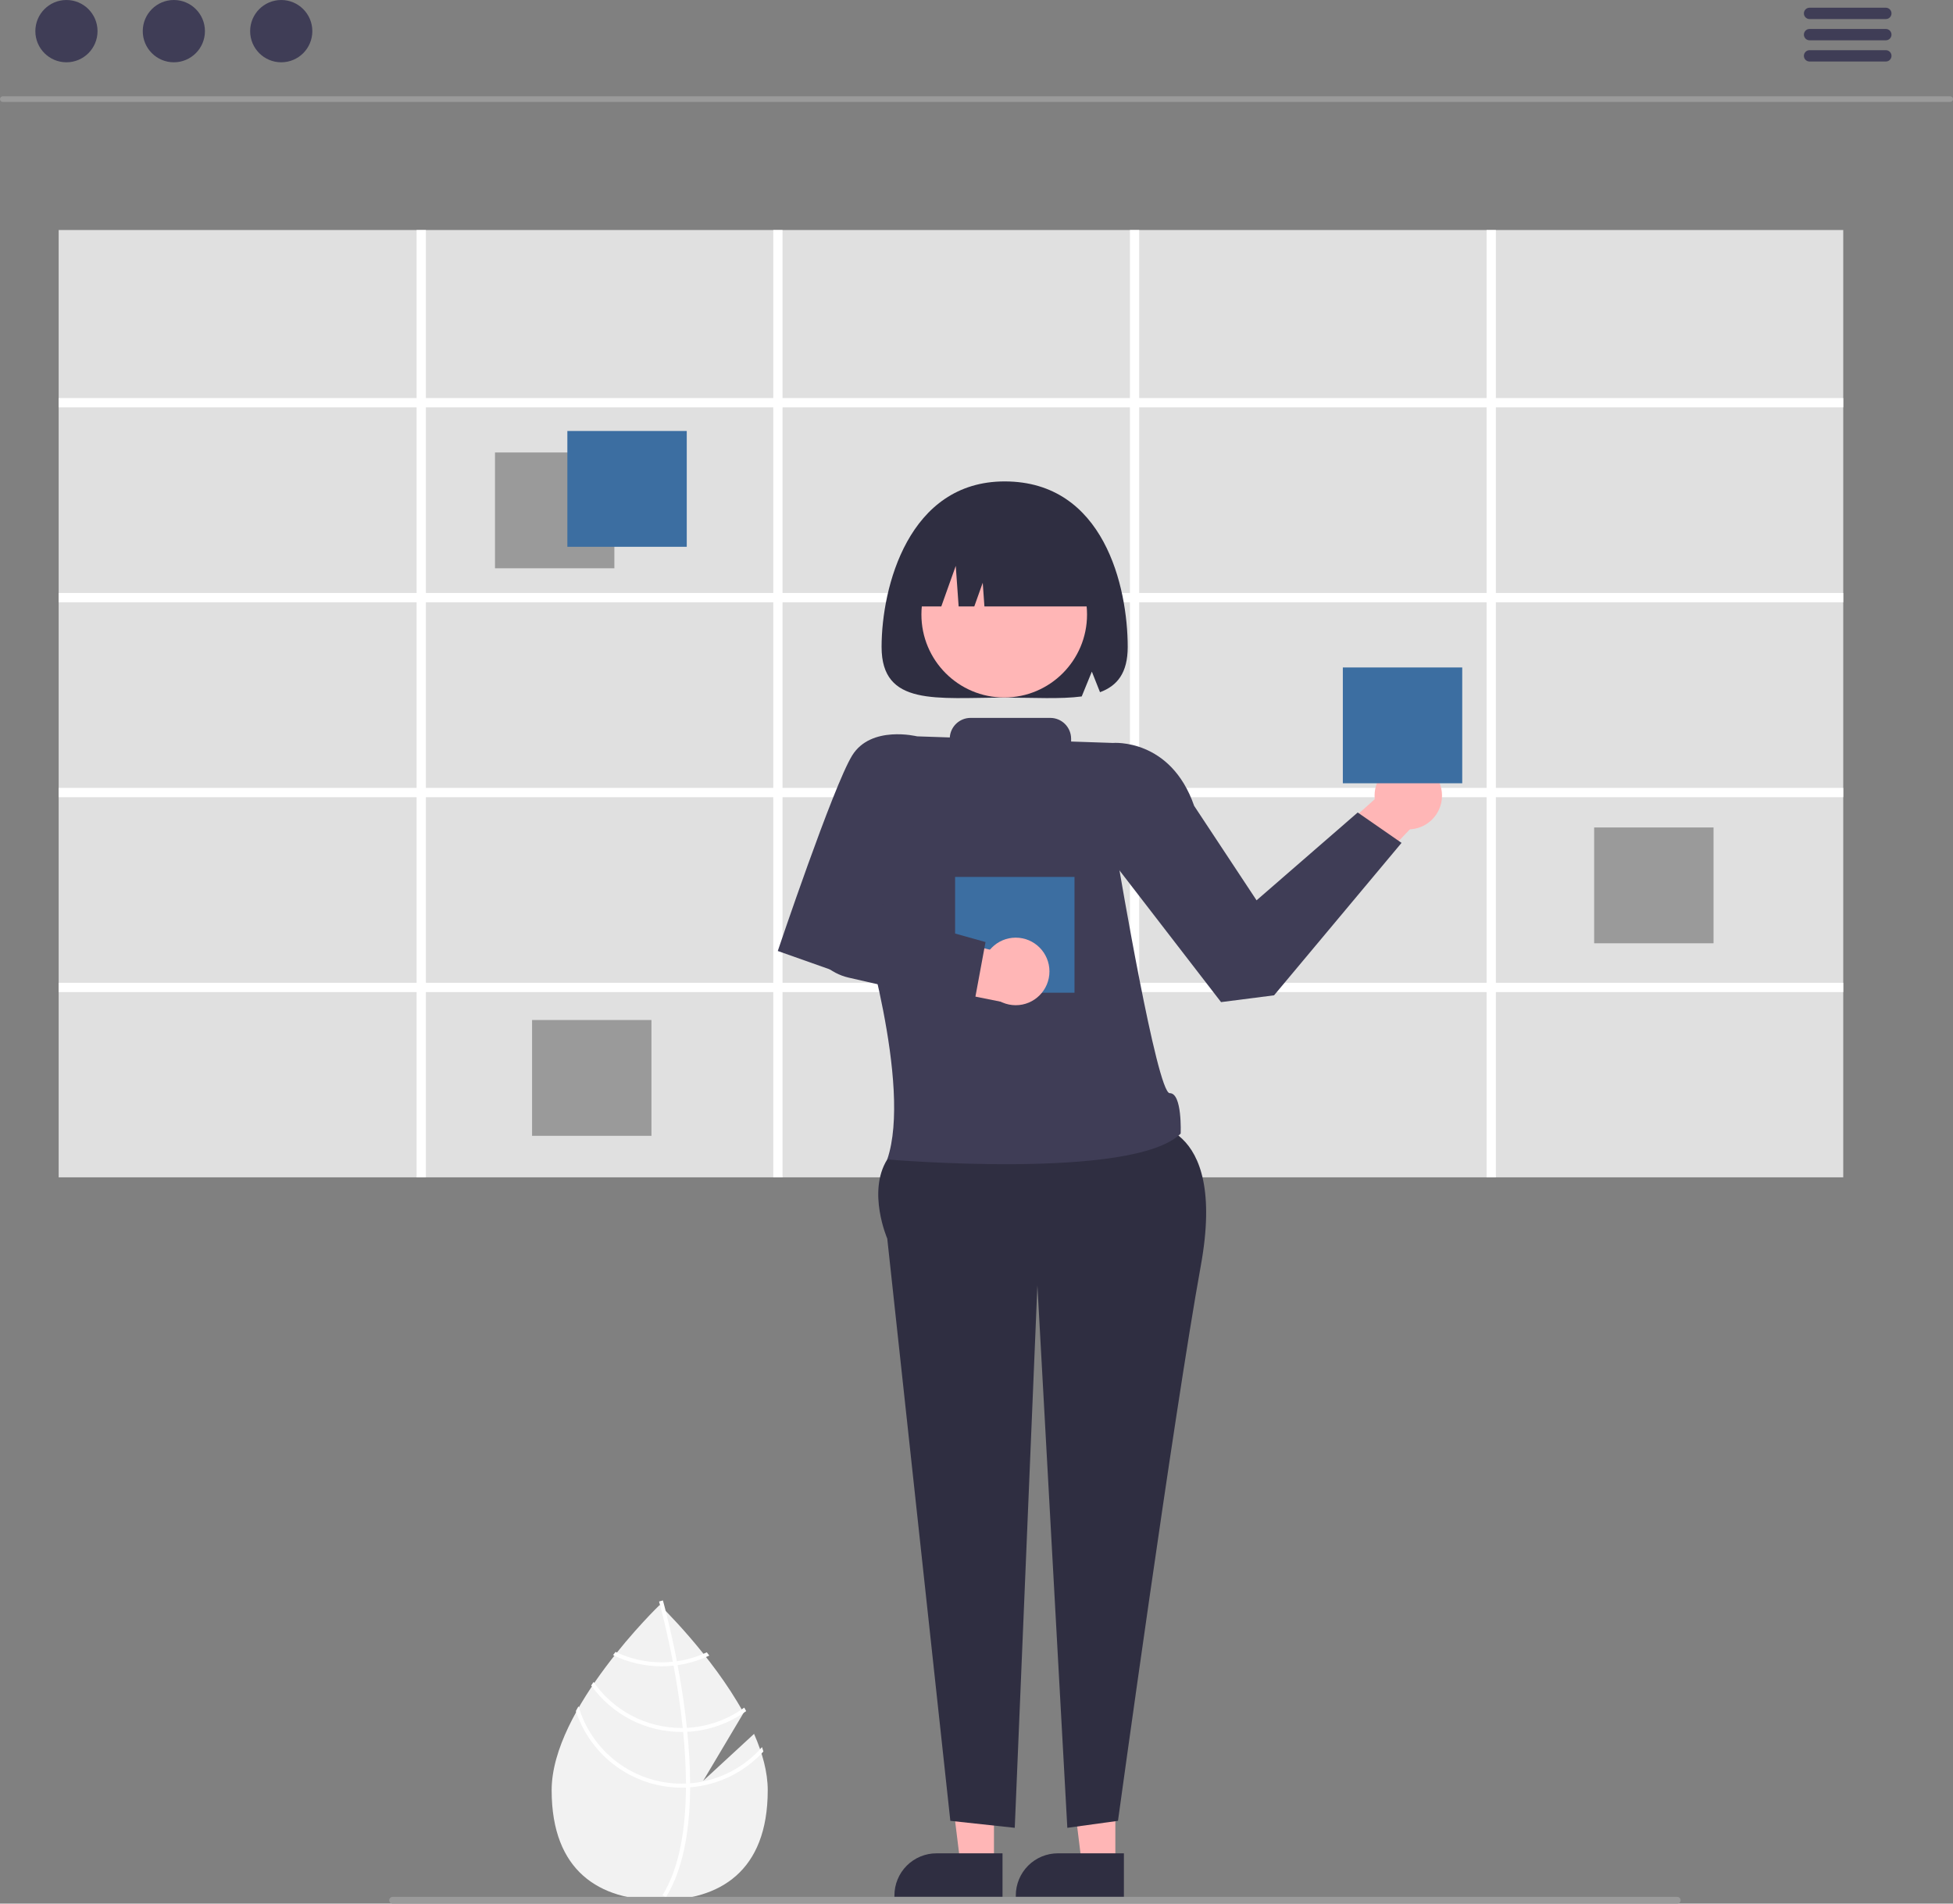 <svg width="197" height="192" viewBox="0 0 197 192" fill="none" xmlns="http://www.w3.org/2000/svg">
<rect x="0" y="0" width="197" height="192" fill="#808080" stroke="none"/>
<g clip-path="url(#clip0_373_1358)">
<path d="M76.062 174.876L70.932 179.607L75.009 172.754C71.797 166.918 66.543 161.875 66.543 161.875C66.543 161.875 55.645 172.336 55.645 180.559C55.645 188.782 60.524 191.653 66.543 191.653C72.563 191.653 77.442 188.782 77.442 180.559C77.442 178.729 76.902 176.788 76.062 174.876Z" fill="#F2F2F2"/>
<path d="M69.613 179.862V180.268C69.589 184.979 68.796 188.655 67.24 191.244C67.218 191.282 67.194 191.318 67.171 191.356L66.997 191.25L66.831 191.145C68.558 188.35 69.168 184.399 69.19 180.29C69.192 180.157 69.194 180.023 69.192 179.889C69.186 178.149 69.08 176.389 68.91 174.679C68.898 174.547 68.884 174.413 68.87 174.278C68.634 172.023 68.293 169.868 67.945 167.996C67.921 167.863 67.894 167.731 67.868 167.6C67.266 164.434 66.651 162.14 66.51 161.633C66.495 161.57 66.484 161.536 66.482 161.528L66.673 161.474L66.675 161.472L66.867 161.418C66.869 161.426 66.903 161.54 66.959 161.753C67.173 162.548 67.73 164.705 68.277 167.55C68.301 167.678 68.327 167.811 68.351 167.943C68.636 169.462 68.914 171.16 69.134 172.942C69.19 173.389 69.24 173.831 69.284 174.266C69.301 174.401 69.315 174.535 69.327 174.667C69.511 176.515 69.606 178.247 69.613 179.862Z" fill="white"/>
<path d="M68.277 167.552C68.143 167.571 68.007 167.589 67.869 167.603C67.493 167.641 67.116 167.661 66.739 167.661C65.131 167.663 63.543 167.304 62.092 166.609C62.008 166.716 61.924 166.822 61.838 166.93C63.364 167.677 65.041 168.064 66.739 168.062C67.142 168.062 67.544 168.041 67.945 167.998C68.081 167.984 68.217 167.966 68.351 167.946C69.459 167.787 70.536 167.46 71.546 166.977C71.46 166.866 71.376 166.758 71.294 166.652C70.338 167.099 69.322 167.403 68.277 167.552Z" fill="white"/>
<path d="M69.285 174.268C69.147 174.276 69.008 174.28 68.87 174.28C68.828 174.282 68.784 174.282 68.742 174.282C67 174.282 65.283 173.86 63.739 173.052C62.195 172.244 60.868 171.073 59.873 169.641C59.793 169.759 59.713 169.877 59.635 169.998C60.672 171.447 62.039 172.628 63.623 173.443C65.207 174.258 66.962 174.683 68.742 174.683C68.798 174.683 68.854 174.683 68.91 174.681C69.051 174.679 69.189 174.675 69.327 174.669C71.466 174.559 73.527 173.835 75.266 172.582C75.202 172.464 75.138 172.345 75.071 172.227C73.382 173.457 71.371 174.166 69.285 174.268Z" fill="white"/>
<path d="M69.613 179.863C69.473 179.875 69.332 179.883 69.192 179.889C69.042 179.895 68.892 179.899 68.742 179.899C66.4 179.897 64.123 179.134 62.251 177.727C60.378 176.319 59.011 174.341 58.354 172.09C58.264 172.252 58.174 172.413 58.088 172.575C58.828 174.821 60.255 176.777 62.168 178.164C64.081 179.55 66.381 180.298 68.742 180.301C68.892 180.301 69.042 180.299 69.19 180.291C69.332 180.287 69.473 180.279 69.613 180.269C72.445 180.047 75.087 178.755 77.004 176.655C76.962 176.506 76.913 176.36 76.865 176.211C75.014 178.327 72.412 179.637 69.613 179.863Z" fill="white"/>
<path d="M196.716 10.282H0.286C0.211 10.282 0.138 10.252 0.085 10.198C0.032 10.145 0.002 10.072 0.002 9.997C0.002 9.921 0.032 9.848 0.085 9.795C0.138 9.741 0.211 9.711 0.286 9.711H196.716C196.791 9.711 196.864 9.741 196.917 9.795C196.97 9.848 197 9.921 197 9.997C197 10.072 196.97 10.145 196.917 10.198C196.864 10.252 196.791 10.282 196.716 10.282Z" fill="#9A9A9A"/>
<path d="M6.702 6.283C8.434 6.283 9.838 4.877 9.838 3.142C9.838 1.407 8.434 0 6.702 0C4.97 0 3.566 1.407 3.566 3.142C3.566 4.877 4.97 6.283 6.702 6.283Z" fill="#3F3D56"/>
<path d="M17.536 6.283C19.268 6.283 20.672 4.877 20.672 3.142C20.672 1.407 19.268 0 17.536 0C15.804 0 14.4 1.407 14.4 3.142C14.4 4.877 15.804 6.283 17.536 6.283Z" fill="#3F3D56"/>
<path d="M28.369 6.283C30.1 6.283 31.505 4.877 31.505 3.142C31.505 1.407 30.1 0 28.369 0C26.637 0 25.232 1.407 25.232 3.142C25.232 4.877 26.637 6.283 28.369 6.283Z" fill="#3F3D56"/>
<path d="M190.225 1.922H182.527C182.376 1.921 182.232 1.861 182.125 1.754C182.019 1.647 181.959 1.502 181.959 1.351C181.959 1.199 182.019 1.054 182.125 0.947C182.232 0.84 182.376 0.78 182.527 0.779H190.225C190.3 0.779 190.374 0.794 190.444 0.822C190.513 0.851 190.576 0.893 190.629 0.946C190.682 0.999 190.725 1.062 190.753 1.131C190.782 1.201 190.797 1.275 190.797 1.351C190.797 1.426 190.782 1.5 190.753 1.57C190.725 1.639 190.682 1.702 190.629 1.755C190.576 1.808 190.513 1.85 190.444 1.879C190.374 1.907 190.3 1.922 190.225 1.922Z" fill="#3F3D56"/>
<path d="M190.225 4.064H182.527C182.376 4.064 182.232 4.003 182.125 3.896C182.019 3.789 181.959 3.644 181.959 3.493C181.959 3.342 182.019 3.197 182.125 3.09C182.232 2.983 182.376 2.922 182.527 2.922H190.225C190.3 2.922 190.374 2.936 190.444 2.965C190.513 2.993 190.576 3.035 190.629 3.088C190.682 3.142 190.725 3.205 190.753 3.274C190.782 3.343 190.797 3.418 190.797 3.493C190.797 3.568 190.782 3.643 190.753 3.712C190.725 3.782 190.682 3.845 190.629 3.898C190.576 3.951 190.513 3.993 190.444 4.021C190.374 4.05 190.3 4.065 190.225 4.064Z" fill="#3F3D56"/>
<path d="M190.225 6.205H182.527C182.376 6.204 182.232 6.144 182.125 6.037C182.019 5.93 181.959 5.785 181.959 5.634C181.959 5.483 182.019 5.338 182.125 5.231C182.232 5.123 182.376 5.063 182.527 5.062H190.225C190.3 5.062 190.374 5.077 190.444 5.105C190.513 5.134 190.576 5.176 190.629 5.229C190.682 5.282 190.725 5.345 190.753 5.415C190.782 5.484 190.797 5.559 190.797 5.634C190.797 5.709 190.782 5.783 190.753 5.853C190.725 5.922 190.682 5.985 190.629 6.038C190.576 6.091 190.513 6.133 190.444 6.162C190.374 6.191 190.3 6.205 190.225 6.205Z" fill="#3F3D56"/>
<path d="M185.929 23.199H5.918V118.745H185.929V23.199Z" fill="#E0E0E0"/>
<path d="M185.929 41.084V40.147H150.888V23.199H149.953V40.147H114.911V23.199H113.976V40.147H78.935V23.199H78V40.147H42.959V23.199H42.023V40.147H5.918V41.084H42.023V59.807H5.918V60.744H42.023V79.466H5.918V80.403H42.023V99.123H5.918V100.06H42.023V118.745H42.959V100.06H78V118.745H78.935V100.06H113.976V118.745H114.911V100.06H149.953V118.745H150.888V100.06H185.929V99.123H150.888V80.403H185.929V79.466H150.888V60.744H185.929V59.807H150.888V41.084L185.929 41.084ZM78 99.123H42.959V80.403H78V99.123ZM78 79.466H42.959V60.744H78V79.466ZM78 59.807H42.959V41.084H78V59.807ZM113.976 99.123H78.935V80.403H113.976V99.123ZM113.976 79.466H78.935V60.744H113.976V79.466ZM113.976 59.807H78.935V41.084H113.976V59.807ZM149.953 99.123H114.911V80.403H149.953V99.123ZM149.953 79.466H114.911V60.744H149.953V79.466ZM149.953 59.807H114.911V41.084H149.953V59.807Z" fill="white"/>
<path d="M61.972 45.637H49.93V57.317H61.972V45.637Z" fill="#9A9A9A"/>
<path d="M172.846 83.457H160.803V95.137H172.846V83.457Z" fill="#9A9A9A"/>
<path d="M65.713 102.879H53.67V114.559H65.713V102.879Z" fill="#9A9A9A"/>
<path d="M69.273 43.469H57.23V55.149H69.273V43.469Z" fill="#3C6EA1"/>
<path d="M125.883 92.021L140.174 79.266L144.39 81.358L127.25 99.368L125.883 92.021Z" fill="#FFB6B6"/>
<path d="M142.055 83.65C143.934 83.65 145.456 82.125 145.456 80.243C145.456 78.361 143.934 76.836 142.055 76.836C140.177 76.836 138.654 78.361 138.654 80.243C138.654 82.125 140.177 83.65 142.055 83.65Z" fill="#FFB6B6"/>
<path d="M112.506 188.032H109.124L107.516 174.965L112.506 174.965L112.506 188.032Z" fill="#FFB6B6"/>
<path d="M113.368 191.314L102.465 191.314V191.175C102.465 190.048 102.912 188.966 103.708 188.169C104.504 187.372 105.583 186.924 106.709 186.924L113.368 186.924L113.368 191.314Z" fill="#2F2E41"/>
<path d="M100.262 188.032H96.88L95.272 174.965L100.262 174.965L100.262 188.032Z" fill="#FFB6B6"/>
<path d="M101.124 191.314L90.221 191.314V191.175C90.221 190.048 90.668 188.966 91.464 188.169C92.26 187.372 93.339 186.924 94.465 186.924L101.124 186.924L101.124 191.314Z" fill="#2F2E41"/>
<path d="M115.346 113.337C115.346 113.337 123.849 112.655 121.128 127.647C118.407 142.639 112.771 183.649 112.771 183.649L107.662 184.353L104.643 129.646L102.359 184.353L95.861 183.649L89.498 124.921C89.498 124.921 87.455 120.2 89.497 116.939C91.539 113.677 115.346 113.337 115.346 113.337Z" fill="#2F2E41"/>
<path d="M109.904 76.199L112.265 74.932C112.265 74.932 118.081 74.435 120.455 81.279L126.75 90.805L136.953 81.946L141.374 85.012L128.515 100.387L123.168 101.072L111.605 86.08L109.904 76.199Z" fill="#3F3D56"/>
<path d="M101.34 48.555C91.641 48.555 88.926 59.228 88.926 65.25C88.926 71.272 94.484 70.361 101.34 70.361C104.282 70.361 106.984 70.528 109.112 70.243L110.135 67.74L110.959 69.814C112.705 69.171 113.753 67.864 113.753 65.25C113.753 59.228 111.373 48.555 101.34 48.555Z" fill="#2F2E41"/>
<path d="M101.297 70.35C105.91 70.35 109.65 66.604 109.65 61.982C109.65 57.36 105.91 53.613 101.297 53.613C96.683 53.613 92.943 57.36 92.943 61.982C92.943 66.604 96.683 70.35 101.297 70.35Z" fill="#FFB6B6"/>
<path d="M91.647 61.162H94.95L96.408 57.073L96.699 61.162H98.278L99.129 58.776L99.299 61.162H111.032C111.032 58.812 110.101 56.559 108.443 54.897C106.784 53.236 104.535 52.303 102.19 52.303H100.489C98.144 52.303 95.895 53.236 94.237 54.897C92.578 56.559 91.647 58.812 91.647 61.162Z" fill="#2F2E41"/>
<path d="M147.496 67.32H135.453V79H147.496V67.32Z" fill="#3C6EA1"/>
<path d="M117.989 110.255C116.706 110.272 112.843 87.308 112.843 87.308L112.265 74.933L108.044 74.79V74.512C108.044 73.954 107.822 73.418 107.428 73.023C107.034 72.628 106.499 72.406 105.941 72.406H97.902C97.368 72.406 96.854 72.611 96.465 72.977C96.076 73.343 95.84 73.844 95.807 74.378L92.496 74.267L86.764 92.514C86.764 92.514 92.046 109.468 89.497 116.94C89.497 116.94 114.337 119.077 119.093 114.334C119.093 114.334 119.271 110.239 117.989 110.255Z" fill="#3F3D56"/>
<path d="M93.92 76.54L92.497 74.266C92.497 74.266 87.868 73.12 85.962 76.192C84.057 79.265 78.455 95.915 78.455 95.915L84.237 97.96L90.798 88.745L93.92 76.54Z" fill="#3F3D56"/>
<path d="M108.385 88.445H96.342V100.125H108.385V88.445Z" fill="#3C6EA1"/>
<path d="M87.102 92.667L82.912 92.223C82.647 92.788 82.515 93.406 82.524 94.031C82.533 94.655 82.684 95.269 82.965 95.827C83.246 96.384 83.65 96.87 84.146 97.248C84.642 97.626 85.218 97.886 85.829 98.008L102.407 101.323L100.678 95.988L87.102 92.667Z" fill="#FFB6B6"/>
<path d="M102.458 101.385C104.336 101.385 105.859 99.859 105.859 97.978C105.859 96.096 104.336 94.57 102.458 94.57C100.579 94.57 99.057 96.096 99.057 97.978C99.057 99.859 100.579 101.385 102.458 101.385Z" fill="#FFB6B6"/>
<path d="M98.212 101.488L85.582 98.597C84.667 98.385 83.822 97.94 83.129 97.305C82.436 96.669 81.918 95.866 81.626 94.971L81.115 93.395L84.393 90.811L99.41 95.015L98.212 101.488Z" fill="#3F3D56"/>
<path d="M169.182 192H39.602C39.512 192 39.425 191.964 39.361 191.9C39.298 191.836 39.262 191.749 39.262 191.659C39.262 191.569 39.298 191.482 39.361 191.418C39.425 191.354 39.512 191.318 39.602 191.318H169.182C169.272 191.318 169.359 191.354 169.422 191.418C169.486 191.482 169.522 191.569 169.522 191.659C169.522 191.749 169.486 191.836 169.422 191.9C169.359 191.964 169.272 192 169.182 192Z" fill="#9A9A9A"/>
</g>
<defs>
<clipPath id="clip0_373_1358">
<rect width="197" height="192" fill="white"/>
</clipPath>
</defs>
</svg>
